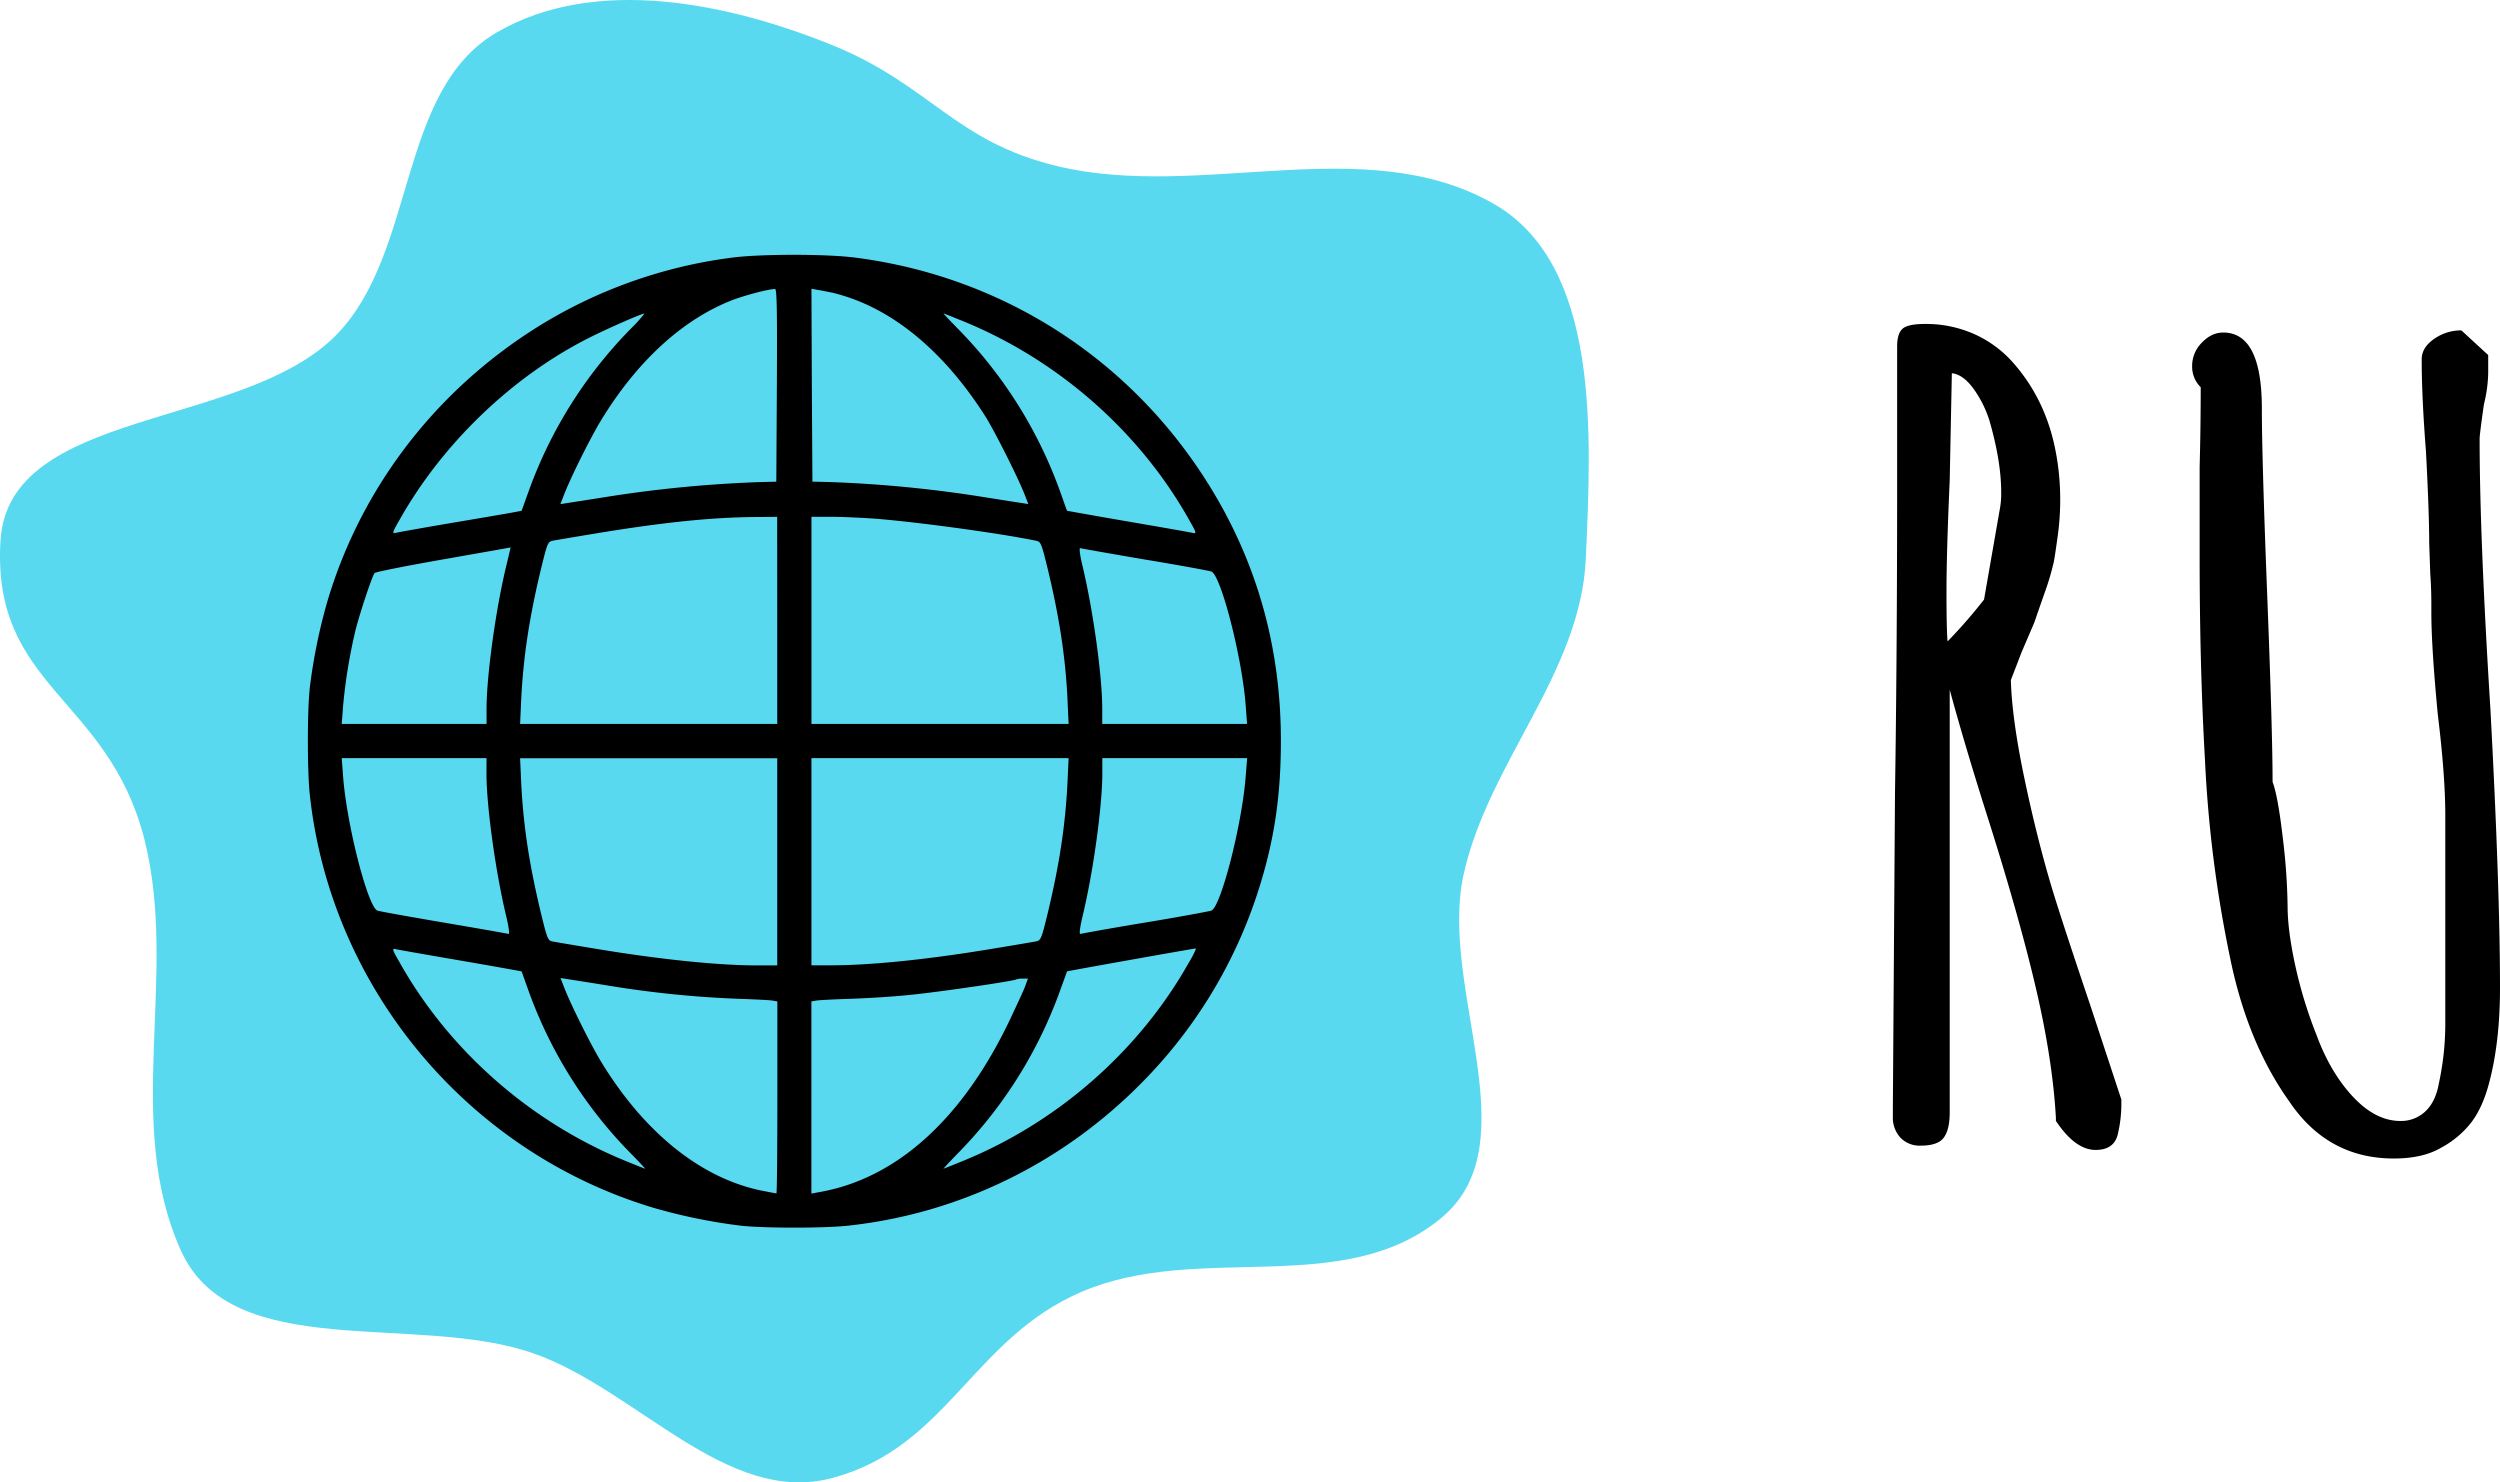<?xml version="1.0" encoding="UTF-8"?> <svg xmlns="http://www.w3.org/2000/svg" id="Слой_1" data-name="Слой 1" viewBox="0 0 1165.29 690.95"> <defs> <style>.cls-1{fill:#58d9f0;fill-rule:evenodd;}</style> </defs> <path class="cls-1" d="M388.12,21.12C433.63,39.59,445,66,492.81,77.44,559.84,93.5,636,60.9,695.92,94.82c50.24,28.41,45.79,107.86,43.25,165.57-2.35,53.31-45.64,95.31-57,147.44-11.52,52.74,31.27,124.84-10,159.58-45.63,38.32-113,11.25-167.88,34.67-51,21.83-62.61,72.42-116.25,86.82-49.29,13.24-91.35-41.35-139.54-58.12-54.46-19-140.17,4.87-164.08-47.68-27.21-59.94-1-128.2-17.14-192C50.33,324.7-3.95,320.35.23,252,4,190,113.47,200.31,156.82,156.06c37.6-38.6,28.28-113.85,74.69-140.92C277.27-11.51,339.13,1.23,388.12,21.12Z"></path> <path d="M341.91,120a225.44,225.44,0,0,0-96.64,35.79c-44.65,29.68-77.16,73.09-92.4,123.58a258.32,258.32,0,0,0-8.5,41.46c-1.16,11.07-1.16,38.18,0,49.26,9.56,89.82,73.08,166.54,159.81,192.76a258.21,258.21,0,0,0,41.45,8.5c11.08,1.16,38.19,1.16,49.26,0,52.44-5.58,101.08-29.41,138.46-67.85a224.21,224.21,0,0,0,54.3-92c6.56-21.61,9.39-41.45,9.39-66.26,0-40.75-9.74-78-29.32-112.15-36.14-62.9-98.15-104.18-170-113.13C384.35,118.37,355.2,118.37,341.91,120Zm20.2,59.53-.26,45-7.53.17a585.59,585.59,0,0,0-72.2,7c-7.8,1.24-15.68,2.48-17.54,2.75l-3.37.53,1.51-3.9c3-8,12.58-27.19,17.45-35.17,16.83-27.64,38.18-47.13,61.3-56.07,5.67-2.13,16.21-5,19.76-5.14C362.11,134.58,362.29,143.79,362.11,179.49Zm26.31-43a92.31,92.31,0,0,1,11.08,3.54c22.23,8.77,42.78,27.29,59.7,53.86,4.26,6.65,15.86,29.77,18.61,37.12l1.5,3.9-3.36-.53c-1.86-.27-9.75-1.51-17.54-2.75a586,586,0,0,0-72.2-7l-7.53-.17-.27-44.92-.18-45,2.84.53C382.66,135.38,386,136,388.42,136.53ZM294.25,153a208.54,208.54,0,0,0-47.66,75.47c-1.86,5.14-3.36,9.39-3.45,9.57s-12.93,2.39-28.44,5-29.14,5.05-30.2,5.32c-1.78.44-1.69-.09,1.68-5.94,19.93-35.52,52.44-66.79,88.23-84.87,8.24-4.16,24.45-11.34,26-11.42A69.56,69.56,0,0,1,294.25,153Zm153.61-3.72c44.74,18,83.19,51.55,106.49,93.19,3.36,5.85,3.45,6.38,1.68,5.94-1.06-.27-14.71-2.66-30.21-5.32s-28.35-5-28.44-5-1.59-4.43-3.45-9.57A208.54,208.54,0,0,0,446.27,153c-3.72-3.81-6.64-6.91-6.47-6.91S443.52,147.51,447.86,149.29ZM362.29,289.17v48.28H242.43l.53-11.79c1-19.57,3.72-37.56,9.13-60.15,3-12.31,3.27-13,5.49-13.46,1.33-.27,10.81-1.86,21-3.55C309.4,243.45,331,241.24,351,241l11.25-.08ZM408,241.77c20,1.6,58.29,6.82,74.94,10.28,2.22.44,2.49,1.15,5.5,13.46,5.4,22.59,8.15,40.58,9.12,60.15l.53,11.79H378.23V240.89h9.22C392.41,240.89,401.71,241.33,408,241.77ZM236,263.65c-5,20.73-9.21,51.47-9.21,66.71v7.09h-67.5l.62-8.24a249.3,249.3,0,0,1,5.84-35.62c2.13-8.32,7.8-25.33,8.86-26.48.45-.53,14.89-3.37,32-6.38s31.27-5.49,31.36-5.58S237.12,259,236,263.65Zm297.75-2.83c16.12,2.66,29.94,5.22,30.91,5.58,4.52,1.86,14.44,40.66,16,62.81l.62,8.24H513.77v-7.09c0-15.24-4.25-46-9.21-66.62-1.24-5.14-1.59-8.41-1.06-8.24S517.67,258.07,533.71,260.82Zm-307,99.66c0,15.23,4.25,46,9.21,66.62,1.24,5.13,1.6,8.41,1.07,8.23s-14.09-2.57-30.21-5.31-29.94-5.23-30.92-5.58c-4.52-1.86-14.44-40.66-16-62.9l-.62-8.15h67.5Zm135.54,41.19V450h-9.21c-18,0-44.47-2.66-74.51-7.62-10.18-1.68-19.66-3.28-21-3.54-2.22-.44-2.48-1.15-5.49-13.47-5.41-22.59-8.15-40.57-9.13-60.24l-.53-11.69H362.29Zm135.27-36.59c-1,19.67-3.72,37.65-9.12,60.24-3,12.32-3.28,13-5.5,13.47-1.32.26-10.71,1.86-21,3.54-30,5-56.52,7.62-74.5,7.62h-9.22V353.39H498.09Zm83.1-3.54c-1.6,22.24-11.52,61-16,62.9-1,.35-14.79,2.92-30.91,5.58s-29.68,5.14-30.21,5.31-.18-3.1,1.06-8.23c5-20.65,9.21-51.39,9.21-66.62v-7.09h67.51Zm-366,86.2c15.51,2.65,28.35,5,28.44,5.05s1.59,4.42,3.45,9.56a208.5,208.5,0,0,0,47.66,75.48c3.73,3.81,6.65,6.91,6.47,6.91s-3.72-1.42-8.06-3.19c-44.74-18-83.18-51.56-106.48-93.19-3.37-5.85-3.46-6.38-1.68-5.94C185.56,442.69,199.2,445.08,214.7,447.74Zm339.65.62c-23.3,41.63-61.75,75.21-106.49,93.19-4.34,1.77-8,3.19-8.06,3.19s2.75-3.1,6.47-6.91a208.5,208.5,0,0,0,47.66-75.48c1.86-5.14,3.45-9.39,3.45-9.56.18-.18,51.47-9.31,60-10.72C557.71,442.07,556.38,444.9,554.35,448.36ZM284.78,459.61a484,484,0,0,0,58.91,5.93c8.06.27,15.5.62,16.65.89l2,.35v44.74c0,24.63-.18,44.74-.44,44.74s-3.46-.63-7.09-1.33c-28.17-5.85-54.48-27-74.59-60-4.87-8-14.44-27.19-17.45-35.17l-1.51-3.89,3.37.53C266.44,456.68,275.56,458.1,284.78,459.61Zm193,.26c-.8,2.13-4,8.95-7,15.33-22.06,46.42-53,74.32-89.21,80.52l-3.37.62V466.78l2-.35c1.07-.27,8.51-.62,16.57-.89s20.64-1.06,27.9-1.86c13.47-1.33,48.37-6.47,49.08-7.17a8,8,0,0,1,2.92-.36h2.48Z"></path> <path d="M958.29,522.47V521q-1.5-26.49-9-59t-22-78.5q-11-34.5-18.5-62v197q0,8-2.75,11.75T895.29,534a12.36,12.36,0,0,1-9.5-3.75,13.73,13.73,0,0,1-3.5-9.75v-4l1-147q1-65,1-146.5v-61.5q0-6,2.5-8.25t10.5-2.25a55.27,55.27,0,0,1,23,4.75,52.91,52.91,0,0,1,18,13.25q15.5,17.52,20,42a118.57,118.57,0,0,1,2,23,121.22,121.22,0,0,1-1.25,16.5q-1.24,9-1.75,11.5a124.72,124.72,0,0,1-4.5,15c-2.33,6.68-3.83,11-4.5,13l-6,14-5,13q.5,18,6.25,45.5t12.75,51q5,16.5,18,55l14.5,44v1a60.49,60.49,0,0,1-1.5,14.5q-1.5,8-10.5,8Q967.3,536,958.29,522.47Zm-33.5-243,7.5-43a38,38,0,0,0,.5-7q0-14.49-5.5-33.5a52.46,52.46,0,0,0-7.75-15.25q-4.75-6.24-9.75-6.75l-1,50q-1.5,33.51-1.5,52,0,17.52.5,23A241.69,241.69,0,0,0,924.79,279.47Z"></path> <path d="M1066.79,513q-19.5-27.48-27.5-67.5a583.51,583.51,0,0,1-11.5-91q-2.52-44-2.5-95.5v-41.5q.48-17.49.5-37a13.51,13.51,0,0,1-4-10,15.25,15.25,0,0,1,4.5-10.75c3-3.16,6.32-4.75,10-4.75q18,0,18,35.5,0,23,2.5,87t2.5,87q2.49,6.51,4.75,26a290.24,290.24,0,0,1,2.25,32q0,11,3.5,27.25a207.62,207.62,0,0,0,10,32.75q6.48,17.52,17,28.75t22,11.25a16.46,16.46,0,0,0,11.75-4.5c3.16-3,5.25-7.32,6.25-13a130.92,130.92,0,0,0,3-27.5V380q0-18.48-3.5-47-3-31.5-3-47.5V282c0-5.32-.18-10.16-.5-14.5l-.5-14.5q0-14-1.5-42.5-2-25.5-2-43,0-5.49,5.75-9.5a21.82,21.82,0,0,1,12.75-4l12.5,11.5V174a65.71,65.71,0,0,1-2,14.5q-2,14-2,16,0,45.51,5,125.5,4.5,84,4.5,130.5,0,25-5,44-3,11.52-8.25,18.5a44.19,44.19,0,0,1-14.25,12q-8.52,5-22,5Q1084.77,540,1066.79,513Z"></path> </svg> 
